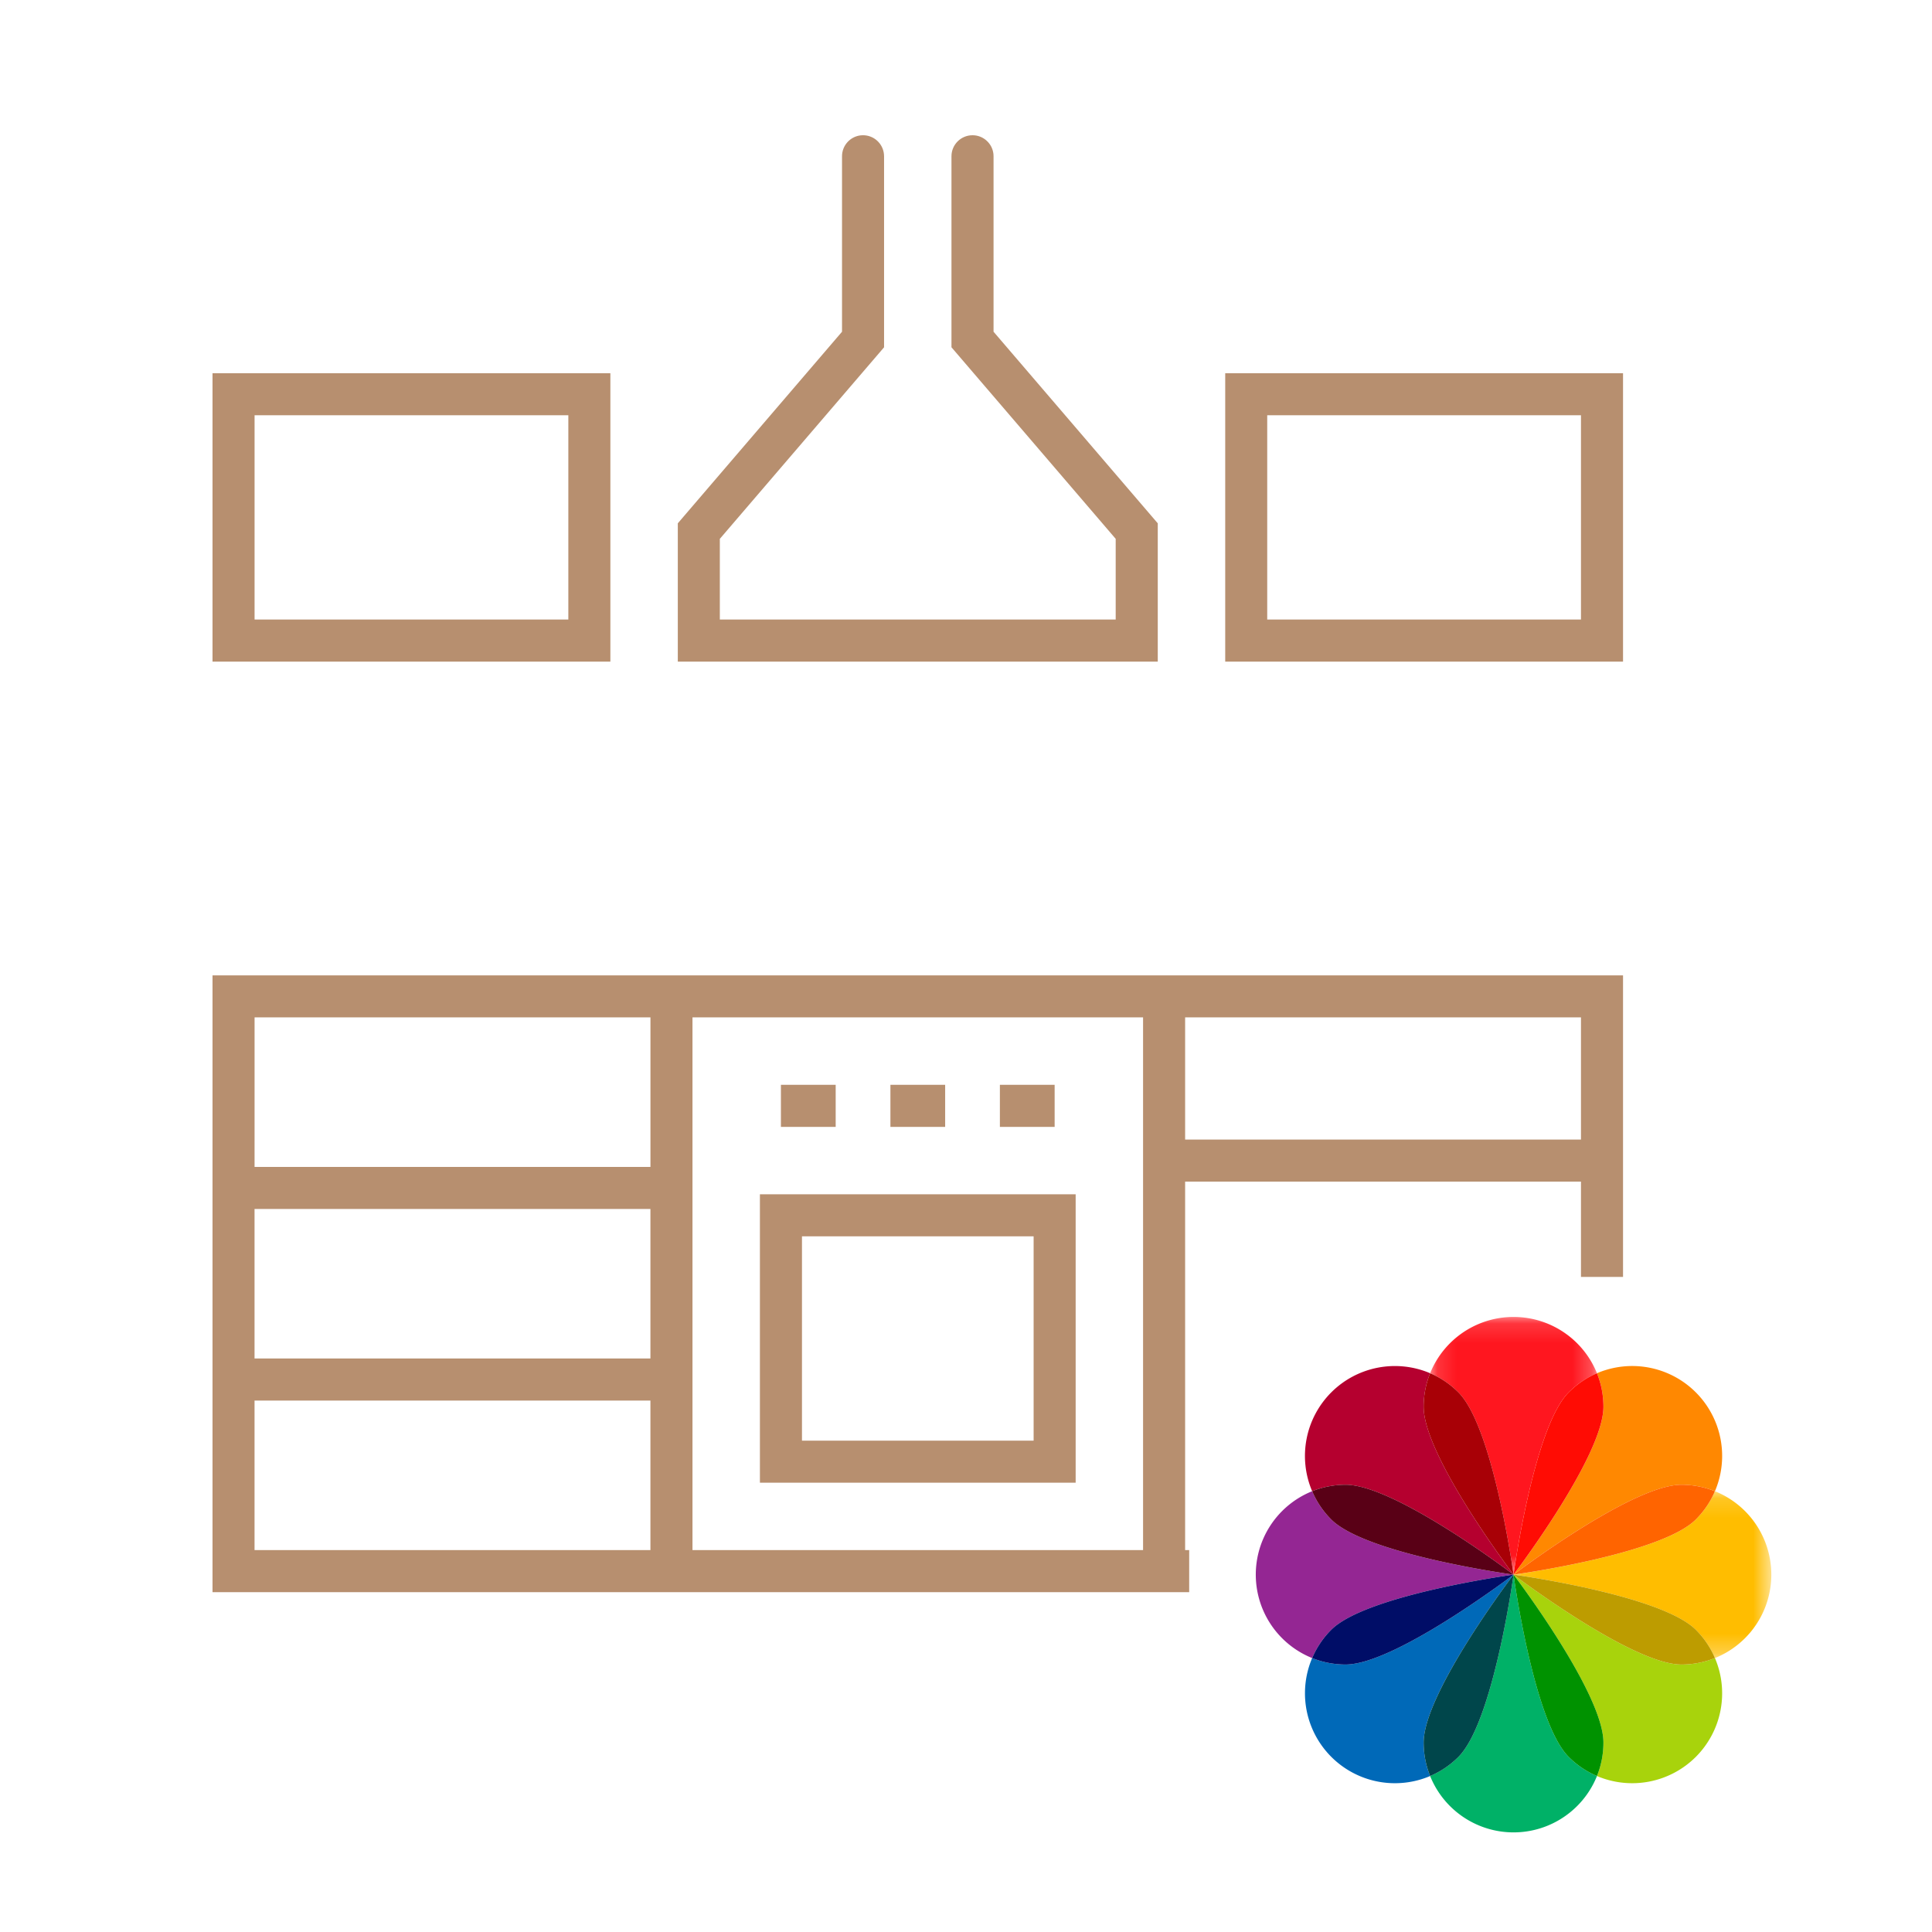 <svg width="100" height="100" viewBox="0 0 100 100" xmlns="http://www.w3.org/2000/svg" xmlns:xlink="http://www.w3.org/1999/xlink"><title>ICONS/ETAPE-personnaliser</title><defs><path id="a" d="M.13.157h8.636v13.34H.131z"/><path id="c" d="M.083.125h13.34v8.636H.084z"/></defs><g fill="none" fill-rule="evenodd"><path d="M84.008 50.484v15.608h-2.177V61.16H61.342v19.072h.21v2.178H11V50.484h73.008zm-24.843 2.175H35.843v27.572l23.322.001V52.659zM33.666 72.493H13.175v7.739l20.491-.001v-7.738zm22.01-10.676v14.927H39.333V61.817h16.343zM53.5 63.993H41.51v10.574H53.5V63.993zm-19.833-1.417H13.175v7.74h20.491v-7.74zm0-9.917h-20.49l-.001 7.741h20.491v-7.741zm48.165 0h-20.49v6.324h20.489V52.66zM43.255 56.15v2.177H40.42V56.15h2.834zm5.666 0v2.177h-2.833V56.15h2.833zm5.667 0v2.177h-2.834V56.15h2.834zM50.338 7c.56 0 1.023.424 1.082.97l.006.118v9.082l8.5 9.917v7.157H35.083v-7.157l8.5-9.917V8.088c0-.56.424-1.023.97-1.082L44.67 7c.561 0 1.023.424 1.082.97l.007.118v9.888l-8.501 9.915v4.176h20.49V27.89l-8.5-9.915V8.088c0-.6.488-1.088 1.089-1.088zm33.67 12.318v14.927H63.417V19.318H84.01zm-52.415 0v14.927H11V19.318h20.593zm50.238 2.176h-16.24v10.574h16.24V21.494zm-52.414 0h-16.24v10.574h16.24V21.494z" fill="#B78F6F" fill-rule="nonzero"/><g transform="translate(73.892 68.005)"><mask id="b" fill="#fff"><use xlink:href="#a"/></mask><path d="M4.448 13.497s1.038-7.616 2.854-9.433a4.64 4.64 0 0 1 1.464-.99 4.655 4.655 0 0 0-8.635 0c.531.226 1.03.556 1.464.99 1.816 1.817 2.853 9.433 2.853 9.433" fill="#FF161F" mask="url(#b)"/></g><path d="M78.34 81.503s-4.652-6.12-4.652-8.689c0-.613.119-1.2.335-1.736a4.657 4.657 0 0 0-5.116.991 4.654 4.654 0 0 0-.99 5.116 4.64 4.64 0 0 1 1.735-.335c2.57 0 8.689 4.653 8.689 4.653" fill="#B5002F"/><path d="M78.34 81.503s-1.036-7.617-2.853-9.434a4.643 4.643 0 0 0-1.464-.99 4.638 4.638 0 0 0-.335 1.735c0 2.57 4.653 8.689 4.653 8.689" fill="#A80006"/><path d="M68.907 84.356c1.817-1.816 9.434-2.853 9.434-2.853s-7.617-1.038-9.434-2.854a4.632 4.632 0 0 1-.99-1.464 4.654 4.654 0 0 0 0 8.636 4.64 4.64 0 0 1 .99-1.465" fill="#942693"/><path d="M78.34 81.503s-6.118-4.653-8.688-4.653c-.613 0-1.2.12-1.735.335a4.64 4.64 0 0 0 .99 1.464c1.817 1.816 9.434 2.854 9.434 2.854" fill="#590016"/><path d="M78.34 81.503s-6.118 4.652-8.688 4.652a4.64 4.64 0 0 1-1.735-.334 4.655 4.655 0 0 0 6.106 6.106 4.64 4.64 0 0 1-.335-1.736c0-2.57 4.653-8.688 4.653-8.688" fill="#0069B8"/><path d="M78.34 81.503s-7.616 1.037-9.433 2.853a4.642 4.642 0 0 0-.99 1.465 4.64 4.64 0 0 0 1.735.334c2.57 0 8.689-4.652 8.689-4.652" fill="#000D67"/><path d="M78.34 81.503s-1.036 7.616-2.853 9.433a4.634 4.634 0 0 1-1.464.99 4.654 4.654 0 0 0 8.636 0 4.632 4.632 0 0 1-1.464-.99c-1.817-1.817-2.854-9.433-2.854-9.433" fill="#00B167"/><path d="M78.34 81.503s-4.651 6.119-4.652 8.688c0 .614.12 1.2.335 1.736a4.634 4.634 0 0 0 1.464-.99c1.817-1.818 2.854-9.434 2.854-9.434" fill="#00464B"/><path d="M78.34 81.503s4.653 6.119 4.653 8.688c0 .614-.118 1.2-.334 1.736a4.66 4.66 0 0 0 5.115-.99 4.655 4.655 0 0 0 .991-5.117 4.64 4.64 0 0 1-1.736.335c-2.569 0-8.688-4.652-8.688-4.652" fill="#A8D30C"/><path d="M78.34 81.503s1.038 7.616 2.855 9.433c.434.434.932.764 1.464.99a4.639 4.639 0 0 0 .334-1.735c0-2.57-4.652-8.688-4.652-8.688" fill="#009200"/><g transform="translate(78.257 77.06)"><mask id="d" fill="#fff"><use xlink:href="#c"/></mask><path d="M.083 4.444S7.7 5.48 9.517 7.297c.434.434.764.932.99 1.464a4.653 4.653 0 0 0 0-8.636 4.641 4.641 0 0 1-.99 1.465C7.7 3.406.083 4.444.083 4.444" fill="#FFBD00" mask="url(#d)"/></g><path d="M78.34 81.503s6.12 4.652 8.69 4.652c.613 0 1.199-.119 1.735-.335a4.64 4.64 0 0 0-.99-1.464c-1.818-1.816-9.434-2.853-9.434-2.853" fill="#BD9C00"/><path d="M78.34 81.503s6.12-4.653 8.69-4.653c.613 0 1.199.119 1.735.335a4.654 4.654 0 0 0-6.106-6.107c.215.537.334 1.123.334 1.736 0 2.57-4.652 8.689-4.652 8.689" fill="#FF8801"/><path d="M78.34 81.503s4.653-6.12 4.653-8.689c0-.613-.119-1.2-.334-1.736a4.64 4.64 0 0 0-1.465.991c-1.816 1.817-2.853 9.434-2.853 9.434" fill="#FF0C04"/><path d="M78.34 81.503s7.617-1.038 9.434-2.854c.434-.434.764-.933.99-1.464a4.642 4.642 0 0 0-1.735-.335c-2.569 0-8.688 4.653-8.688 4.653" fill="#FF6400"/></g></svg>